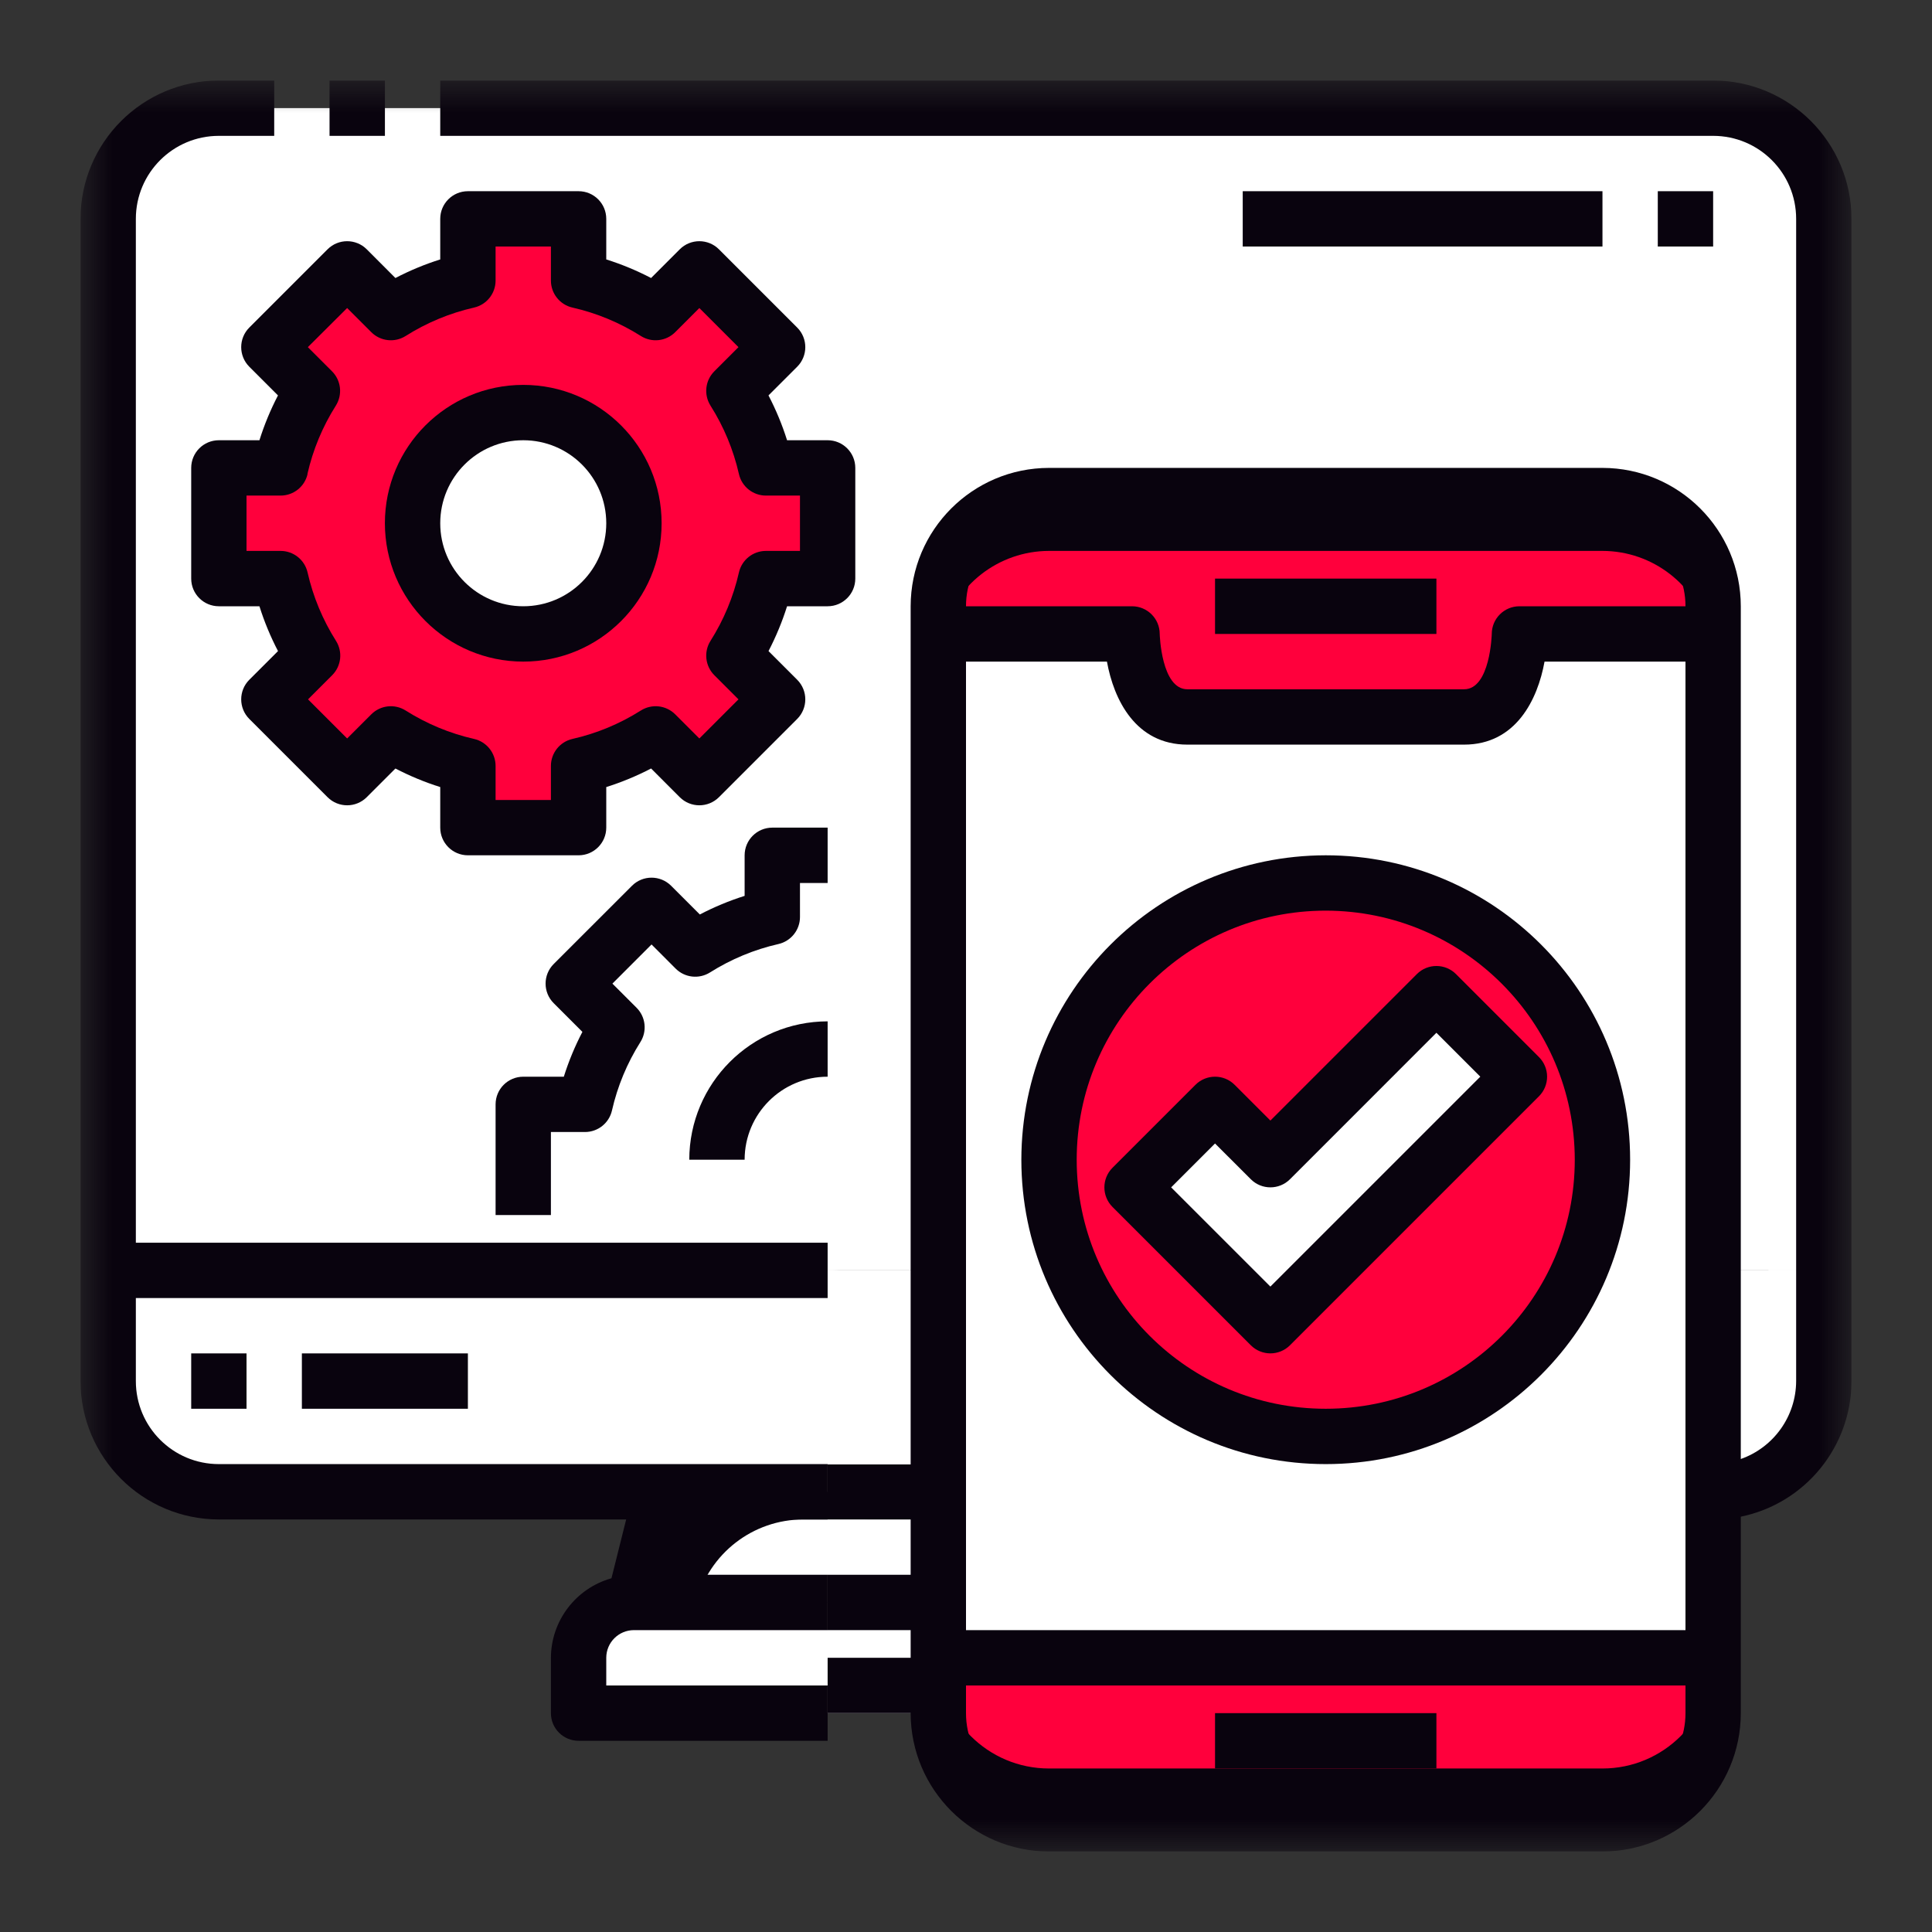 <svg width="60" height="60" viewBox="0 0 60 60" fill="none" xmlns="http://www.w3.org/2000/svg">
<rect x="0" y="0" width="60" height="60" fill="#333333" stroke="none"/>
<g clip-path="url(#clip0_103_3545)">
<mask id="mask0_103_3545" style="mask-type:luminance" maskUnits="userSpaceOnUse" x="2" y="2" width="56" height="56">
<path d="M57.5 2.5H2.5V57.5H57.5V2.5Z" fill="white"/>
</mask>
<g mask="url(#mask0_103_3545)">
<path d="M40.312 51.484V53.203H17.969V51.484C17.971 50.536 18.74 49.768 19.688 49.766H38.594C39.542 49.768 40.31 50.536 40.312 51.484Z" fill="white"/>
<path d="M37.734 46.328L38.594 49.766H19.688L20.547 46.328H37.734Z" fill="white"/>
<path d="M6.797 46.328C4.899 46.328 3.359 44.789 3.359 42.891V39.453H56.641V42.891C56.641 44.789 55.102 46.328 53.203 46.328H6.797Z" fill="white"/>
<path d="M56.641 6.797V39.453H3.359V6.797C3.359 4.899 4.899 3.359 6.797 3.359H53.203C55.102 3.359 56.641 4.899 56.641 6.797Z" fill="white"/>
<path d="M24.95 47.188H37.949L37.734 46.328H20.547L19.688 49.766H21.624C22.015 48.249 23.383 47.188 24.95 47.188Z" fill="#09030E"/>
<path d="M20.705 49.766H19.688C18.74 49.768 17.971 50.536 17.969 51.484V53.203H40.312V51.484H23.125C22.035 51.483 21.066 50.793 20.705 49.766Z" fill="white"/>
<path d="M54.922 39.453V42.891C54.922 43.84 54.153 44.609 53.203 44.609H6.797C5.847 44.609 5.078 43.84 5.078 42.891V39.453H3.359V42.891C3.359 44.789 4.899 46.328 6.797 46.328H53.203C55.102 46.328 56.641 44.789 56.641 42.891V39.453H54.922Z" fill="white"/>
<path d="M53.203 3.359H6.797C4.899 3.359 3.359 4.899 3.359 6.797V39.453H5.078V6.797C5.078 5.847 5.847 5.078 6.797 5.078H53.203C54.153 5.078 54.922 5.847 54.922 6.797V39.453H56.641V6.797C56.641 4.899 55.102 3.359 53.203 3.359Z" fill="white"/>
<path d="M53.203 5.078H8.516C8.516 22.18 29.271 36.016 54.922 36.016V6.797C54.922 5.847 54.153 5.078 53.203 5.078Z" fill="white"/>
<path d="M29.141 51.484H53.203V53.203C53.203 55.102 51.664 56.641 49.766 56.641H32.578C30.68 56.641 29.141 55.102 29.141 53.203V51.484Z" fill="#FF003C"/>
<path d="M53.203 18.828V19.688H47.188C47.188 19.688 47.188 22.266 45.469 22.266H36.875C35.156 22.266 35.156 19.688 35.156 19.688H29.141V18.828C29.141 16.93 30.68 15.391 32.578 15.391H49.766C51.664 15.391 53.203 16.93 53.203 18.828Z" fill="#FF003C"/>
<path d="M53.203 19.688V51.484H29.141V19.688H35.156C35.156 19.688 35.156 22.266 36.875 22.266H45.469C47.188 22.266 47.188 19.688 47.188 19.688H53.203Z" fill="white"/>
<path d="M36.875 22.266H45.469C47.188 22.266 47.188 19.688 47.188 19.688H35.156C35.156 19.688 35.156 22.266 36.875 22.266Z" fill="#FF003C"/>
<path d="M49.766 54.922H32.578C30.68 54.922 29.141 53.383 29.141 51.484V53.203C29.141 55.102 30.68 56.641 32.578 56.641H49.766C51.664 56.641 53.203 55.102 53.203 53.203V51.484C53.203 53.383 51.664 54.922 49.766 54.922Z" fill="#09030E"/>
<path d="M47.188 19.688C47.188 19.688 47.188 22.266 45.469 22.266H36.875C35.156 22.266 35.156 19.688 35.156 19.688H32.578C32.578 33.938 41.803 45.469 53.203 45.469V19.688H47.188Z" fill="white"/>
<path d="M32.578 17.109H49.766C51.33 17.111 52.694 18.172 53.082 19.688H53.203V18.828C53.203 16.93 51.664 15.391 49.766 15.391H32.578C30.68 15.391 29.141 16.93 29.141 18.828V19.688H29.262C29.649 18.172 31.014 17.111 32.578 17.109Z" fill="#09030E"/>
<path d="M41.172 44.609C45.918 44.609 49.766 40.762 49.766 36.016C49.766 31.269 45.918 27.422 41.172 27.422C36.426 27.422 32.578 31.269 32.578 36.016C32.578 40.762 36.426 44.609 41.172 44.609Z" fill="#FF003C"/>
<path d="M35.156 36.875L39.453 41.172L47.188 33.438L44.609 30.859L39.453 36.016L37.734 34.297L35.156 36.875Z" fill="white"/>
<path d="M25.703 17.969V14.531H23.786C23.593 13.683 23.256 12.873 22.792 12.138L24.149 10.781L21.719 8.351L20.362 9.708C19.627 9.244 18.817 8.908 17.969 8.714V6.797H14.531V8.714C13.683 8.908 12.873 9.244 12.138 9.708L10.781 8.351L8.351 10.781L9.708 12.138C9.244 12.873 8.908 13.683 8.714 14.531H6.797V17.969H8.714C8.908 18.817 9.244 19.627 9.708 20.362L8.351 21.719L10.781 24.149L12.138 22.792C12.873 23.256 13.683 23.593 14.531 23.786V25.703H17.969V23.786C18.817 23.593 19.627 23.256 20.362 22.792L21.719 24.149L24.149 21.719L22.792 20.362C23.256 19.627 23.593 18.817 23.786 17.969H25.703Z" fill="#FF003C"/>
<path d="M16.25 19.688C18.148 19.688 19.688 18.148 19.688 16.25C19.688 14.351 18.148 12.812 16.25 12.812C14.351 12.812 12.812 14.351 12.812 16.25C12.812 18.148 14.351 19.688 16.25 19.688Z" fill="white"/>
<path d="M41.484 39.141L39.453 41.172L35.156 36.875L36.531 35.504C35.436 33.825 34.973 31.81 35.229 29.821C31.806 33.104 31.691 38.542 34.974 41.966C38.257 45.39 43.695 45.504 47.119 42.221C48.55 40.849 49.463 39.023 49.701 37.054C47.528 39.157 44.402 39.953 41.488 39.141H41.484Z" fill="#FF003C"/>
<path d="M39.453 41.172L41.484 39.141C39.441 38.58 37.678 37.285 36.531 35.504L35.156 36.875L39.453 41.172Z" fill="white"/>
<path d="M25.703 50.625H29.141V51.484H25.703V50.625Z" fill="white"/>
<path d="M25.703 47.188H29.141V49.766H25.703V47.188Z" fill="white"/>
<path d="M25.703 47.188H25.756H26.764C26.764 47.188 28.415 47.24 29.431 48.906H25.703V47.188Z" fill="white"/>
<path d="M25.703 40.305H29.141V44.609H25.703V40.305Z" fill="white"/>
<path d="M25.703 45.469H29.141V47.188H25.703V45.469Z" fill="#09030E"/>
<path d="M25.703 48.906H29.141V50.625H25.703V48.906Z" fill="#09030E"/>
<path d="M29.617 15.391H32.207L28.399 19.199L27.59 20.009V17.39L29.617 15.391Z" fill="white"/>
<path d="M25.703 51.484H29.141V53.203H25.703V51.484Z" fill="#09030E"/>
<path d="M25.703 44.609H29.141V45.478H25.703V44.609Z" fill="white"/>
<path d="M27.422 29.076C28.017 29.24 28.595 29.491 29.141 29.821V17.459C29.144 16.731 29.308 16.017 29.617 15.391H29.141C27.242 15.391 25.703 17.243 25.703 19.529V26.769H27.422V29.076Z" fill="white"/>
<path d="M29.141 36.016C29.141 34.117 27.602 32.578 25.703 32.578V39.453C27.602 39.453 29.141 37.914 29.141 36.016Z" fill="white"/>
<path d="M27.422 28.48V26.562H25.703V32.578C27.602 32.578 29.141 34.117 29.141 36.016V29.099C28.595 28.824 28.017 28.616 27.422 28.48Z" fill="white"/>
<path d="M4.219 6.797C4.219 5.373 5.373 4.219 6.797 4.219H8.516V2.5H6.797C4.425 2.503 2.503 4.425 2.5 6.797V42.891C2.503 45.263 4.425 47.185 6.797 47.188H19.446L18.99 49.014C17.882 49.326 17.114 50.334 17.109 51.484V53.203C17.109 53.678 17.494 54.062 17.969 54.062H25.703V52.344H18.828V51.484C18.828 51.01 19.213 50.625 19.688 50.625H25.703V48.906H20.788L21.218 47.188H25.703V45.469H6.797C5.373 45.469 4.219 44.315 4.219 42.891V40.312H25.703V38.594H4.219V6.797Z" fill="#09030E"/>
<path d="M10.234 2.5H11.954V4.219H10.234V2.5Z" fill="#09030E"/>
<path d="M53.203 2.5H13.672V4.219H53.203C54.627 4.219 55.781 5.373 55.781 6.797V42.891C55.777 43.98 55.089 44.948 54.062 45.311V18.828C54.06 16.456 52.138 14.534 49.766 14.531H32.578C30.206 14.534 28.284 16.456 28.281 18.828V53.203C28.284 55.575 30.206 57.497 32.578 57.5H49.766C52.138 57.497 54.06 55.575 54.062 53.203V47.102C56.061 46.691 57.497 44.932 57.5 42.891V6.797C57.497 4.425 55.575 2.503 53.203 2.5ZM32.578 16.25H49.766C51.19 16.25 52.344 17.404 52.344 18.828H47.188C46.713 18.828 46.328 19.213 46.328 19.688C46.328 19.705 46.28 21.406 45.469 21.406H36.875C36.064 21.406 36.016 19.702 36.016 19.688C36.016 19.213 35.631 18.828 35.156 18.828H30C30 17.404 31.154 16.25 32.578 16.25ZM52.344 20.547V50.625H30V20.547H34.377C34.59 21.723 35.264 23.125 36.875 23.125H45.469C47.079 23.125 47.754 21.723 47.967 20.547H52.344ZM49.766 55.781H32.578C31.154 55.781 30 54.627 30 53.203V52.344H52.344V53.203C52.344 54.627 51.19 55.781 49.766 55.781Z" fill="#09030E"/>
<path d="M5.938 42.031H7.656V43.75H5.938V42.031Z" fill="#09030E"/>
<path d="M9.375 42.031H14.531V43.75H9.375V42.031Z" fill="#09030E"/>
<path d="M37.734 17.969H44.609V19.688H37.734V17.969Z" fill="#09030E"/>
<path d="M37.734 53.203H44.609V54.922H37.734V53.203Z" fill="#09030E"/>
<path d="M7.742 11.389L8.633 12.28C8.4 12.727 8.208 13.192 8.057 13.672H6.797C6.322 13.672 5.938 14.057 5.938 14.531V17.969C5.938 18.443 6.322 18.828 6.797 18.828H8.057C8.208 19.308 8.401 19.773 8.634 20.22L7.742 21.111C7.407 21.447 7.407 21.991 7.742 22.327L10.173 24.758C10.509 25.093 11.053 25.093 11.389 24.758L12.28 23.867C12.727 24.099 13.192 24.292 13.672 24.443V25.703C13.672 26.177 14.057 26.562 14.531 26.562H17.969C18.443 26.562 18.828 26.177 18.828 25.703V24.443C19.308 24.292 19.773 24.099 20.22 23.866L21.111 24.758C21.447 25.093 21.991 25.093 22.327 24.758L24.758 22.327C25.093 21.991 25.093 21.447 24.758 21.111L23.867 20.22C24.099 19.773 24.292 19.308 24.443 18.828H25.703C26.177 18.828 26.562 18.443 26.562 17.969V14.531C26.562 14.057 26.177 13.672 25.703 13.672H24.443C24.292 13.192 24.099 12.727 23.866 12.28L24.758 11.389C25.093 11.053 25.093 10.509 24.758 10.173L22.327 7.742C21.991 7.407 21.447 7.407 21.111 7.742L20.22 8.634C19.773 8.401 19.308 8.208 18.828 8.057V6.797C18.828 6.322 18.443 5.938 17.969 5.938H14.531C14.057 5.938 13.672 6.322 13.672 6.797V8.057C13.192 8.208 12.727 8.401 12.28 8.634L11.389 7.742C11.053 7.407 10.509 7.407 10.173 7.742L7.742 10.173C7.407 10.508 7.407 11.053 7.742 11.389ZM9.547 14.722C9.718 13.968 10.017 13.25 10.43 12.597C10.643 12.257 10.595 11.814 10.31 11.53L9.561 10.781L10.781 9.566L11.53 10.315C11.814 10.6 12.257 10.649 12.597 10.435C13.25 10.022 13.968 9.723 14.722 9.552C15.113 9.463 15.391 9.115 15.391 8.713V7.656H17.109V8.713C17.109 9.115 17.387 9.463 17.778 9.552C18.532 9.723 19.25 10.022 19.903 10.435C20.243 10.649 20.686 10.6 20.97 10.315L21.719 9.566L22.934 10.781L22.185 11.53C21.9 11.814 21.851 12.257 22.065 12.597C22.478 13.25 22.777 13.968 22.948 14.722C23.037 15.113 23.385 15.391 23.787 15.391H24.844V17.109H23.787C23.385 17.109 23.037 17.387 22.948 17.778C22.777 18.532 22.478 19.25 22.065 19.903C21.851 20.243 21.9 20.686 22.185 20.97L22.934 21.719L21.719 22.934L20.97 22.185C20.686 21.9 20.243 21.851 19.903 22.065C19.25 22.478 18.532 22.777 17.778 22.948C17.387 23.037 17.109 23.385 17.109 23.787V24.844H15.391V23.787C15.391 23.385 15.113 23.037 14.722 22.948C13.968 22.777 13.25 22.478 12.597 22.065C12.257 21.851 11.814 21.9 11.53 22.185L10.781 22.934L9.566 21.719L10.315 20.97C10.6 20.686 10.649 20.243 10.435 19.903C10.022 19.25 9.723 18.532 9.552 17.778C9.463 17.387 9.115 17.109 8.713 17.109H7.656V15.391H8.713C9.115 15.391 9.463 15.113 9.552 14.722H9.547Z" fill="#09030E"/>
<path d="M16.25 20.547C18.623 20.547 20.547 18.623 20.547 16.25C20.547 13.877 18.623 11.953 16.25 11.953C13.877 11.953 11.953 13.877 11.953 16.25C11.956 18.622 13.878 20.544 16.25 20.547ZM16.25 13.672C17.674 13.672 18.828 14.826 18.828 16.25C18.828 17.674 17.674 18.828 16.25 18.828C14.826 18.828 13.672 17.674 13.672 16.25C13.672 14.826 14.826 13.672 16.25 13.672Z" fill="#09030E"/>
<path d="M23.125 26.562V27.822C22.645 27.974 22.18 28.167 21.734 28.4L20.842 27.508C20.506 27.173 19.962 27.173 19.627 27.508L17.195 29.939C16.86 30.274 16.86 30.819 17.195 31.154L18.087 32.046C17.854 32.492 17.661 32.958 17.51 33.438H16.25C15.776 33.438 15.391 33.822 15.391 34.297V37.734H17.109V35.156H18.166C18.568 35.156 18.916 34.879 19.005 34.488C19.176 33.734 19.475 33.016 19.888 32.362C20.102 32.023 20.053 31.579 19.768 31.296L19.019 30.547L20.234 29.331L20.983 30.081C21.267 30.365 21.71 30.414 22.05 30.2C22.703 29.788 23.422 29.489 24.175 29.318C24.566 29.228 24.844 28.88 24.844 28.479V27.422H25.703V25.703H23.984C23.51 25.703 23.125 26.088 23.125 26.562Z" fill="#09030E"/>
<path d="M25.703 33.438V31.719C23.331 31.721 21.409 33.644 21.406 36.016H23.125C23.125 34.592 24.279 33.438 25.703 33.438Z" fill="#09030E"/>
<path d="M31.719 36.016C31.719 41.236 35.951 45.469 41.172 45.469C46.393 45.469 50.625 41.236 50.625 36.016C50.625 30.795 46.393 26.562 41.172 26.562C35.954 26.569 31.725 30.797 31.719 36.016ZM48.906 36.016C48.906 40.288 45.444 43.75 41.172 43.75C36.9 43.75 33.438 40.288 33.438 36.016C33.438 31.744 36.9 28.281 41.172 28.281C45.441 28.286 48.901 31.746 48.906 36.016Z" fill="#09030E"/>
<path d="M38.342 33.689C38.007 33.354 37.462 33.354 37.127 33.689L34.549 36.267C34.214 36.602 34.214 37.147 34.549 37.482L38.846 41.779C39.181 42.114 39.726 42.114 40.061 41.779L47.795 34.045C48.13 33.709 48.13 33.165 47.795 32.83L45.217 30.251C44.882 29.916 44.337 29.916 44.002 30.251L39.453 34.8L38.342 33.689ZM44.609 32.074L45.972 33.437L39.453 39.956L36.371 36.875L37.734 35.512L38.846 36.623C39.181 36.958 39.726 36.958 40.061 36.623L44.609 32.074Z" fill="#09030E"/>
<path d="M51.484 5.938H53.203V7.656H51.484V5.938Z" fill="#09030E"/>
<path d="M38.594 5.938H49.766V7.656H38.594V5.938Z" fill="#09030E"/>
</g>
</g>
<defs>
<clipPath id="clip0_103_3545">
<rect width="55" height="55" fill="white" transform="translate(2.5 2.5)"/>
</clipPath>
</defs>
</svg>
